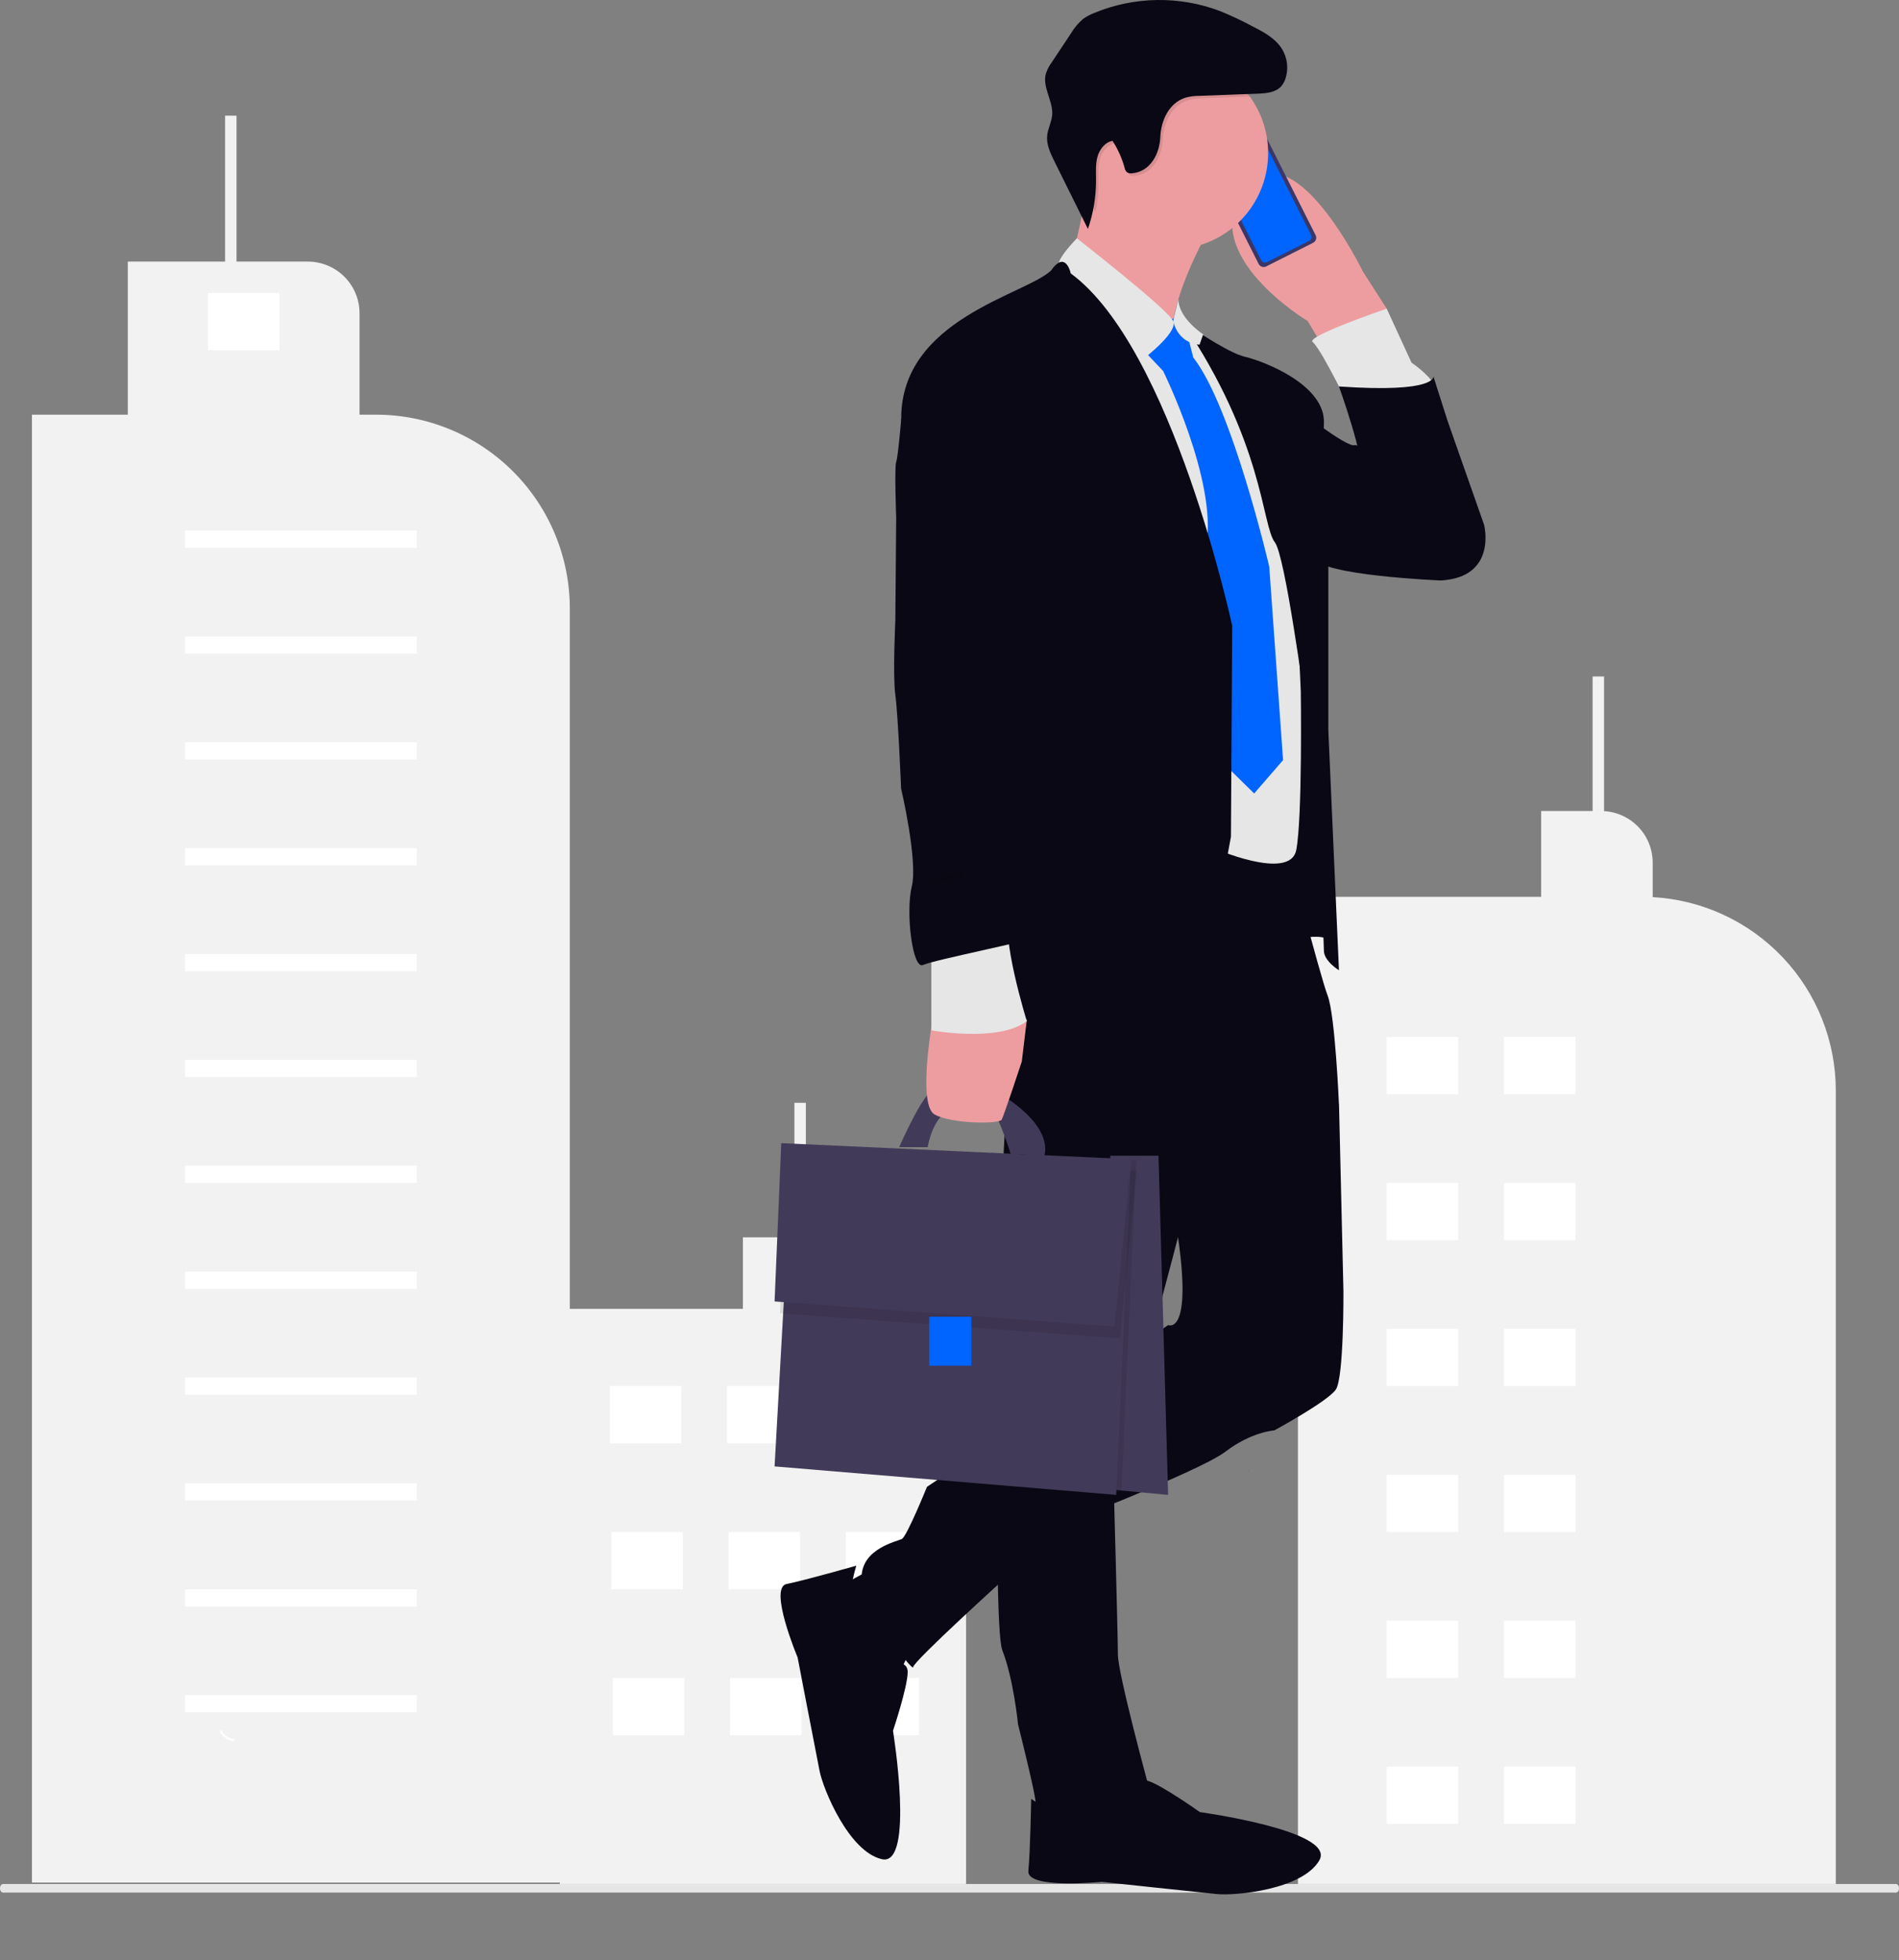 <svg width="405" height="418" viewBox="0 0 405 418" fill="none" xmlns="http://www.w3.org/2000/svg">
<rect x="0" y="0" width="405" height="418" fill="#808080" stroke="none"/>
<g clip-path="url(#clip0_3530_4819)">
<path d="M80.19 88.427H76.678V66.804C76.678 65.357 76.393 63.924 75.84 62.587C75.286 61.25 74.474 60.035 73.451 59.012C72.428 57.989 71.213 57.177 69.876 56.624C68.539 56.07 67.107 55.785 65.66 55.785H50.444V24.666H48.003V55.784H27.255V88.427H6.814V401.443H121.524V129.763C121.524 118.801 117.169 108.287 109.418 100.535C101.666 92.783 91.153 88.428 80.19 88.427Z" fill="#F2F2F2"/>
<path d="M185.267 279.104H182.237V274.871C182.236 272.062 181.161 269.36 179.233 267.318C177.305 265.276 174.669 264.047 171.865 263.885V235.172H169.424V263.85H158.441V279.104H119.391V401.748H206.034V299.871C206.034 297.144 205.497 294.443 204.453 291.923C203.41 289.404 201.88 287.115 199.952 285.186C198.023 283.258 195.734 281.728 193.214 280.684C190.694 279.641 187.994 279.104 185.267 279.104Z" fill="#F2F2F2"/>
<path d="M352.472 191.307V183.955C352.471 181.146 351.396 178.444 349.468 176.402C347.539 174.359 344.903 173.131 342.099 172.969V144.259H339.659V172.937H328.675V191.241H276.812V401.747H391.522V232.576C391.521 222.01 387.474 211.844 380.212 204.169C372.949 196.493 363.022 191.891 352.472 191.307Z" fill="#F2F2F2"/>
<path d="M310.981 221.139H295.727V233.342H310.981V221.139Z" fill="white"/>
<path d="M335.998 221.139H320.744V233.342H335.998V221.139Z" fill="white"/>
<path d="M310.981 252.258H295.727V264.461H310.981V252.258Z" fill="white"/>
<path d="M335.998 252.258H320.744V264.461H335.998V252.258Z" fill="white"/>
<path d="M310.981 283.375H295.727V295.578H310.981V283.375Z" fill="white"/>
<path d="M335.998 283.375H320.744V295.578H335.998V283.375Z" fill="white"/>
<path d="M310.981 314.494H295.727V326.697H310.981V314.494Z" fill="white"/>
<path d="M335.998 314.494H320.744V326.697H335.998V314.494Z" fill="white"/>
<path d="M310.981 345.611H295.727V357.815H310.981V345.611Z" fill="white"/>
<path d="M335.998 345.611H320.744V357.815H335.998V345.611Z" fill="white"/>
<path d="M310.981 376.73H295.727V388.934H310.981V376.73Z" fill="white"/>
<path d="M335.998 376.73H320.744V388.934H335.998V376.73Z" fill="white"/>
<path d="M88.88 113.14H39.457V116.801H88.88V113.14Z" fill="white"/>
<path d="M88.88 135.716H39.457V139.377H88.88V135.716Z" fill="white"/>
<path d="M88.88 158.292H39.457V161.953H88.88V158.292Z" fill="white"/>
<path d="M88.88 180.867H39.457V184.528H88.88V180.867Z" fill="white"/>
<path d="M88.88 203.444H39.457V207.105H88.88V203.444Z" fill="white"/>
<path d="M88.88 226.021H39.457V229.681H88.88V226.021Z" fill="white"/>
<path d="M88.88 248.596H39.457V252.257H88.88V248.596Z" fill="white"/>
<path d="M88.88 271.173H39.457V274.834H88.88V271.173Z" fill="white"/>
<path d="M88.88 293.748H39.457V297.409H88.88V293.748Z" fill="white"/>
<path d="M88.88 316.323H39.457V319.984H88.88V316.323Z" fill="white"/>
<path d="M88.88 338.901H39.457V342.562H88.88V338.901Z" fill="white"/>
<path d="M88.88 361.477H39.457V365.138H88.88V361.477Z" fill="white"/>
<path d="M145.322 295.579H130.068V307.782H145.322V295.579Z" fill="white"/>
<path d="M170.338 295.579H155.084V307.782H170.338V295.579Z" fill="white"/>
<path d="M195.354 295.579H180.1V307.782H195.354V295.579Z" fill="white"/>
<path d="M145.627 326.697H130.373V338.901H145.627V326.697Z" fill="white"/>
<path d="M170.643 326.697H155.389V338.901H170.643V326.697Z" fill="white"/>
<path d="M195.66 326.697H180.406V338.901H195.66V326.697Z" fill="white"/>
<path d="M145.932 357.815H130.678V370.019H145.932V357.815Z" fill="white"/>
<path d="M170.949 357.815H155.695V370.019H170.949V357.815Z" fill="white"/>
<path d="M195.965 357.815H180.711V370.019H195.965V357.815Z" fill="white"/>
<path d="M59.594 62.496H44.34V74.699H59.594V62.496Z" fill="white"/>
<path d="M47.279 369.085C47.531 369.568 47.899 369.98 48.349 370.285C48.8 370.591 49.319 370.779 49.861 370.834C50.138 370.861 50.059 371.287 49.783 371.263C49.185 371.199 48.612 370.99 48.113 370.654C47.615 370.318 47.206 369.865 46.923 369.334C46.892 369.286 46.88 369.229 46.89 369.173C46.9 369.117 46.931 369.066 46.977 369.032C47.024 368.999 47.082 368.987 47.139 368.996C47.196 369.006 47.246 369.038 47.279 369.085Z" fill="white"/>
<path d="M322.18 386.501C324.979 386.805 327.789 386.042 330.051 384.366C330.275 384.199 330.521 384.555 330.295 384.721C327.939 386.462 325.014 387.25 322.103 386.928C321.825 386.896 321.904 386.47 322.18 386.501Z" fill="white"/>
<path d="M266.172 313.607C266.204 313.586 266.23 313.558 266.249 313.524C266.267 313.491 266.278 313.454 266.279 313.416C266.247 313.444 266.218 313.473 266.184 313.501C266.182 313.537 266.18 313.57 266.172 313.607Z" fill="#2F2E41"/>
<path d="M211.137 230.981L208.417 232.374C208.391 232.388 208.361 232.39 208.334 232.381C208.306 232.372 208.283 232.353 208.27 232.327C208.257 232.302 208.254 232.272 208.263 232.244C208.272 232.217 208.291 232.194 208.317 232.18L211.038 230.787C211.063 230.774 211.093 230.772 211.121 230.781C211.148 230.789 211.171 230.809 211.184 230.835C211.198 230.86 211.2 230.89 211.191 230.918C211.182 230.945 211.163 230.968 211.137 230.981Z" fill="white"/>
<path d="M211.513 230.753C211.561 230.753 211.6 230.714 211.6 230.665C211.6 230.617 211.561 230.578 211.513 230.578C211.465 230.578 211.426 230.617 211.426 230.665C211.426 230.714 211.465 230.753 211.513 230.753Z" fill="white"/>
<path d="M0 402.667C0 403.173 0.298 403.585 0.668 403.587H404.329C404.699 403.587 405 403.175 405 402.667C405 402.159 404.699 401.747 404.329 401.747H0.671C0.302 401.747 0.001 402.155 0 402.662V402.667Z" fill="#E6E6E6"/>
<path d="M255.761 52.875C245.313 74.065 251.802 78.496 252.836 79.042C250.623 78.013 221.863 64.501 225.645 61.072C228.104 58.838 230.21 49.119 231.448 42.154C232.182 37.996 232.61 34.819 232.61 34.819L262.79 40.354C260.238 44.407 257.892 48.586 255.761 52.875Z" fill="#ED9DA0"/>
<path d="M237.283 375.003L245.638 382.467L242.374 390.469L223.562 390.445L221.589 380.842L237.283 375.003Z" fill="#090814"/>
<path d="M241.961 383.796C241.961 383.796 241.837 378.849 244.83 379.764C247.823 380.679 255.888 386.418 255.888 386.418C255.888 386.418 284.947 390.393 281.392 396.67C277.836 402.947 263.514 404.295 259.544 403.9C255.574 403.505 234.974 401.298 234.974 401.298C234.974 401.298 218.926 402.938 219.321 398.967C219.717 394.996 219.928 383.606 219.928 383.606C219.928 383.606 236.804 395.309 241.961 383.796Z" fill="#090814"/>
<path d="M195.929 347.951L191.234 358.123L182.627 357.341L177.15 339.344L185.757 334.649L195.929 347.951Z" fill="#090814"/>
<path d="M188.886 354.996C188.886 354.996 193.581 353.431 193.581 356.561C193.581 359.691 190.451 369.081 190.451 369.081C190.451 369.081 195.146 398.033 188.104 396.468C181.061 394.903 175.584 381.601 174.801 377.688C174.019 373.776 170.106 353.431 170.106 353.431C170.106 353.431 163.846 338.564 167.759 337.781C171.672 336.998 182.626 333.87 182.626 333.87C182.626 333.87 176.369 353.431 188.886 354.996Z" fill="#090814"/>
<path d="M295.74 65.803L295.558 66.044L294.937 66.874L283.016 75.296L280.487 71.139L278.88 68.46C278.88 68.46 255.118 54.209 265.335 40.471C275.552 26.734 290.65 57.884 290.65 57.884L295.74 65.803Z" fill="#ED9DA0"/>
<path d="M258.162 35.922L258.157 35.925C258.102 35.953 258.079 36.021 258.107 36.076L258.503 36.861C258.531 36.916 258.598 36.938 258.654 36.911L258.659 36.908C258.714 36.88 258.736 36.812 258.708 36.757L258.313 35.972C258.285 35.917 258.217 35.895 258.162 35.922Z" fill="#3A3768"/>
<path d="M259.243 37.78C259.211 37.717 259.133 37.691 259.07 37.723C259.006 37.755 258.981 37.833 259.013 37.896L259.763 39.384C259.795 39.447 259.872 39.473 259.935 39.441C259.999 39.409 260.024 39.332 259.992 39.268L259.243 37.78Z" fill="#3A3768"/>
<path d="M260.401 40.098C260.37 40.037 260.296 40.013 260.235 40.043C260.174 40.074 260.15 40.148 260.18 40.209L260.942 41.721C260.973 41.781 261.047 41.806 261.108 41.775C261.169 41.745 261.193 41.67 261.162 41.61L260.401 40.098Z" fill="#3A3768"/>
<path d="M267.606 27.072L257.597 32.116C257.005 32.414 256.767 33.136 257.065 33.728L268.431 56.282C268.729 56.874 269.451 57.112 270.043 56.814L280.052 51.77C280.644 51.471 280.882 50.75 280.583 50.158L269.218 27.604C268.92 27.012 268.198 26.774 267.606 27.072Z" fill="#3A3768"/>
<path d="M266.326 28.508C266.269 28.536 266.217 28.576 266.176 28.624C266.134 28.673 266.102 28.729 266.082 28.79C266.062 28.851 266.054 28.915 266.059 28.979C266.064 29.042 266.082 29.105 266.112 29.161L266.155 29.253C266.184 29.31 266.202 29.372 266.207 29.437C266.212 29.501 266.205 29.565 266.185 29.627C266.165 29.688 266.133 29.745 266.091 29.794C266.049 29.843 265.998 29.883 265.94 29.912L260.786 32.505C260.729 32.534 260.667 32.552 260.603 32.557C260.539 32.562 260.475 32.554 260.414 32.535C260.353 32.515 260.297 32.483 260.249 32.441C260.2 32.399 260.161 32.348 260.132 32.29L260.084 32.199C260.056 32.142 260.016 32.091 259.968 32.049C259.92 32.007 259.864 31.974 259.803 31.954C259.742 31.934 259.678 31.925 259.614 31.93C259.55 31.934 259.488 31.951 259.431 31.98L258.429 32.489C258.319 32.543 258.221 32.618 258.141 32.71C258.06 32.803 257.999 32.91 257.961 33.026C257.922 33.142 257.907 33.265 257.917 33.387C257.926 33.509 257.96 33.628 258.016 33.737L268.967 55.473C269.08 55.693 269.275 55.86 269.509 55.938C269.744 56.015 270 55.996 270.221 55.886L279.211 51.358C279.431 51.246 279.598 51.051 279.676 50.817C279.753 50.582 279.734 50.326 279.624 50.105L268.667 28.358C268.612 28.248 268.536 28.151 268.443 28.071C268.35 27.991 268.242 27.93 268.126 27.891C268.01 27.853 267.887 27.838 267.764 27.847C267.642 27.857 267.523 27.89 267.414 27.945L266.326 28.508Z" fill="#0064FF"/>
<path d="M263.331 30.153L261.977 30.835C261.882 30.883 261.844 30.999 261.891 31.094C261.939 31.189 262.055 31.227 262.151 31.18L263.505 30.497C263.6 30.449 263.638 30.333 263.59 30.238C263.542 30.143 263.426 30.105 263.331 30.153Z" fill="#E6E8EC"/>
<path d="M264.032 30.217C264.153 30.217 264.252 30.118 264.252 29.997C264.252 29.876 264.153 29.777 264.032 29.777C263.911 29.777 263.812 29.876 263.812 29.997C263.812 30.118 263.911 30.217 264.032 30.217Z" fill="#E6E8EC"/>
<path d="M274.04 111.88L270.691 201.74C270.691 201.74 281.943 197.989 283.684 200.802C285.425 203.615 281.809 155.797 281.809 155.797L274.04 111.88Z" fill="#090814"/>
<path d="M284.891 296.32C283.149 298.865 271.764 305.026 271.764 305.026C271.764 305.026 266.942 305.294 261.317 309.58C258.407 311.798 248.297 316.197 239.216 319.931C230.735 323.419 223.143 326.323 223.143 326.323L214.399 336.503C214.399 336.503 194.747 354.301 194.747 355.507C194.747 356.712 183.619 342.261 183.753 336.233C183.887 330.206 191.264 328.718 192.336 328.182C193.407 327.646 197.693 317.065 197.693 317.065L214.394 305.862L247.611 283.595L249.144 282.566C249.144 282.566 253.564 284.592 251.769 267.999C251.421 264.784 250.837 260.878 249.947 256.121C244.456 226.787 264.145 223.438 264.145 223.438L281.424 229.198L285.576 235.627V235.659L286.514 275.275C286.514 275.275 286.632 293.775 284.891 296.32Z" fill="#090814"/>
<path d="M217.115 187.023L213.767 251.315C213.767 251.315 211.356 345.746 213.767 351.907C216.178 358.068 217.115 367.712 217.115 367.712C217.115 367.712 221.002 383.113 220.866 384.453C220.73 385.792 237.475 392.489 244.976 380.97C244.976 380.97 238.412 356.86 238.412 352.826C238.412 348.791 237.475 315.054 237.475 315.054C237.475 315.054 252.075 261.476 252.744 257.726C253.414 253.976 257.968 236.161 257.968 236.161L285.561 235.625C285.561 235.625 284.757 216.471 283.15 212.319C281.542 208.167 273.64 177.762 273.64 177.762L217.115 187.023Z" fill="#090814"/>
<path d="M306.59 85.359C305.519 89.109 287.436 85.359 287.436 85.359L285.561 82.412C285.561 82.412 285.373 82.037 285.057 81.426C283.9 79.181 281.098 73.866 279.941 72.923C278.467 71.718 295.746 65.824 295.746 65.824L301.039 77.343C302.344 78.221 303.548 79.239 304.629 80.381C305.969 81.833 307.078 83.649 306.59 85.359Z" fill="#E6E6E6"/>
<path d="M276.586 87.084C276.586 87.084 287.301 95.538 288.909 94.928C290.516 94.317 316.501 111.864 316.501 111.864C316.501 111.864 319.448 123.115 307.259 123.784C307.259 123.784 281.408 122.713 280.336 118.963C279.265 115.212 276.586 87.084 276.586 87.084Z" fill="#090814"/>
<path d="M247.386 68.482L235.732 80.537L252.074 184.477L258.503 180.727C258.503 180.727 275.112 188.093 276.451 181.262C277.791 174.431 277.421 147.509 277.421 147.509L275.246 98.871C275.246 98.871 267.611 81.86 267.611 81.324C267.611 80.789 256.601 72.484 256.601 72.484L251.404 68.466L247.386 68.482Z" fill="#E6E6E6"/>
<path d="M248.056 69.151L244.842 75.715L248.056 79.106C248.056 79.106 259.576 102.369 257.299 116.166L259.71 161.572L267.478 169.207L273.64 162.092L270.693 120.838C270.693 120.838 262.79 86.816 254.486 76.234L252.075 66.858L248.056 69.151Z" fill="#0064FF"/>
<path d="M270.457 32.639C270.457 37.53 268.711 42.26 265.534 45.978C262.357 49.697 257.957 52.159 253.126 52.922C248.295 53.686 243.35 52.7 239.181 50.142C235.013 47.584 231.894 43.623 230.385 38.97C228.877 34.318 229.079 29.279 230.955 24.762C232.83 20.246 236.256 16.546 240.617 14.33C244.977 12.114 249.984 11.527 254.739 12.675C259.493 13.822 263.682 16.629 266.551 20.589C269.09 24.094 270.457 28.311 270.457 32.639Z" fill="#ED9DA0"/>
<path d="M242.833 77.322L225.956 56.962C225.956 56.962 224.397 56.335 229.663 50.822C229.663 50.822 249.005 65.899 250.205 68.46C251.405 71.021 242.833 77.322 242.833 77.322Z" fill="#E6E6E6"/>
<path d="M285.56 206.899C285.56 206.899 282.345 204.97 282.345 202.693C282.345 200.416 280.738 168.269 280.738 168.269C280.738 168.269 278.38 149.083 275.916 133.835C274.469 124.85 272.985 117.226 271.935 115.715L271.892 115.651C269.079 112.035 269.615 94.354 252.068 68.503C252.304 68.664 258.353 72.907 262.784 75.039C263.686 75.493 264.632 75.852 265.607 76.111C269.626 77.049 282.752 82.138 282.35 90.309C281.948 98.48 283.288 117.232 283.288 117.232V155.663L285.56 206.899Z" fill="#090814"/>
<path d="M285.561 82.412C285.561 82.412 291.186 97.949 290.383 101.834C289.579 105.718 303.375 120.987 303.375 120.987L316.501 111.879L308.733 89.779L305.698 80.257C305.698 80.257 306.59 83.869 285.561 82.412Z" fill="#090814"/>
<path opacity="0.1" d="M266.551 20.588L256.371 20.974C255.377 20.968 254.386 21.092 253.424 21.344C249.786 22.464 248.11 26.332 247.976 29.809C247.842 33.286 245.832 37.181 241.937 37.487C241.55 37.553 241.152 37.464 240.828 37.24C240.581 36.978 240.417 36.648 240.357 36.292C239.798 34.266 238.935 32.337 237.796 30.57C236.189 30.859 234.999 32.386 234.581 33.983C234.163 35.58 234.276 37.262 234.281 38.917C234.286 41.02 234.083 43.118 233.676 45.181C232.041 43.022 230.849 40.562 230.169 37.941C229.488 35.321 229.333 32.591 229.711 29.91C230.09 27.229 230.995 24.65 232.374 22.32C233.754 19.99 235.58 17.956 237.749 16.334C239.917 14.713 242.385 13.537 245.01 12.873C247.635 12.209 250.365 12.071 253.044 12.466C255.722 12.862 258.296 13.783 260.617 15.177C262.938 16.571 264.961 18.41 266.569 20.588H266.551Z" fill="black"/>
<path d="M252.893 20.808C253.855 20.556 254.846 20.432 255.84 20.439L268.2 19.978C270.011 19.908 272.031 19.747 273.247 18.403C273.684 17.889 274.005 17.288 274.19 16.64C274.508 15.604 274.602 14.513 274.464 13.438C274.326 12.364 273.961 11.331 273.392 10.409C271.961 8.132 269.454 6.809 267.064 5.587C264.84 4.399 262.557 3.326 260.222 2.372C251.552 -0.92 241.952 -0.782 233.38 2.758C232.533 3.083 231.73 3.513 230.991 4.039C229.957 4.924 229.078 5.974 228.387 7.146L224.32 13.275C223.759 14.024 223.326 14.86 223.04 15.751C222.274 18.66 224.647 21.569 224.401 24.564C224.261 26.053 223.474 27.42 223.329 28.909C223.136 30.833 224.015 32.66 224.877 34.412L232.025 48.829C233.179 45.467 233.764 41.936 233.755 38.382C233.755 36.726 233.616 35.044 234.055 33.447C234.495 31.851 235.663 30.324 237.27 30.034C238.411 31.8 239.277 33.73 239.836 35.756C239.895 36.112 240.06 36.443 240.308 36.705C240.631 36.929 241.029 37.018 241.417 36.951C245.333 36.646 247.31 32.788 247.455 29.273C247.6 25.759 249.255 21.928 252.893 20.808Z" fill="#090814"/>
<path d="M262.79 133.444V133.836L262.522 178.449C262.522 178.449 255.691 215.954 253.816 217.427C251.94 218.9 210.82 214.882 210.82 214.882L192.202 89.377C192.068 67.946 218.856 62.856 224.214 57.632L224.386 57.391C224.742 56.861 225.201 56.407 225.736 56.057C226.839 55.42 227.541 56.261 227.943 57.091C228.124 57.481 228.264 57.889 228.361 58.307C250.065 74.225 262.79 133.444 262.79 133.444Z" fill="#090814"/>
<path d="M251.303 63.821L250.205 68.461C250.205 68.461 251.009 73.106 255.825 73.508L256.602 71.295C256.602 71.295 251.405 67.963 251.303 63.821Z" fill="#E6E6E6"/>
<path d="M170.62 246.3L168.225 246.986L168.129 249.354L239.933 250.281V249.348L170.62 246.3Z" fill="#423A59"/>
<path d="M249.128 318.78L239.173 317.853L235.68 317.531V262.164L236.601 249.311L236.805 246.45H247.076L249.128 318.78Z" fill="#423A59"/>
<path d="M191.764 244.618C191.764 244.618 196.91 232.901 198.989 232.563C201.068 232.226 204.883 232.563 204.883 232.563L204.545 235.713C204.545 235.713 199.455 236.115 197.848 244.618H191.764Z" fill="#423A59"/>
<path d="M211.179 232.054C211.179 232.054 224.504 238.681 222.763 246.45L215.53 246.048C215.53 246.048 212.047 234.465 209.304 233.859C206.561 233.254 211.179 232.054 211.179 232.054Z" fill="#423A59"/>
<path opacity="0.1" d="M242.323 247.2L239.173 317.853L235.68 317.531V262.164L236.601 249.311L242.323 247.2Z" fill="black"/>
<path d="M167.336 274.487L165.193 312.704L238.059 318.78L241.252 247.2L167.336 274.487Z" fill="#423A59"/>
<path opacity="0.1" d="M166.346 280.054L167.771 246.3L242.404 249.729L238.852 285.411L166.346 280.054Z" fill="black"/>
<path d="M165.193 277.525L166.619 243.771L241.252 247.2L237.7 282.883L165.193 277.525Z" fill="#423A59"/>
<path d="M207.16 280.782H198.186V291.23H207.16V280.782Z" fill="#0064FF"/>
<path d="M199.969 216.088L198.63 219.103C198.63 219.103 195.817 235.631 199.299 237.641C202.782 239.651 213.096 239.763 213.631 238.758C214.167 237.752 217.918 226.362 217.918 226.362L218.989 217.477L199.969 216.088Z" fill="#ED9DA0"/>
<path d="M198.631 200.55V219.704C198.631 219.704 212.829 222.383 218.99 217.754C218.99 217.754 213.231 199.211 215.374 194.523C217.517 189.835 198.631 200.55 198.631 200.55Z" fill="#E6E6E6"/>
<path d="M195.953 87.368L192.202 89.377C192.202 89.377 191.533 97.413 191.131 98.485C190.729 99.556 191.131 110.406 191.131 110.406L190.949 132.373C190.949 132.373 190.37 144.026 190.949 148.178C191.527 152.33 192.176 168.136 192.176 168.136C192.176 168.136 195.797 183.539 194.458 189.031C193.118 194.522 194.592 206.845 196.869 205.774C199.146 204.702 220.175 200.55 221.247 199.746C222.318 198.943 221.782 191.442 221.247 190.504C220.711 189.566 217.496 176.842 217.764 173.895C218.032 170.948 216.826 145.097 216.826 145.097C216.826 145.097 218.836 117.505 219.639 111.076C220.443 104.646 218.032 85.76 215.889 85.492C213.746 85.225 207.472 70.625 195.953 87.368Z" fill="#090814"/>
<path opacity="0.1" d="M197.531 188.94C197.531 188.94 203.811 185.372 205.252 186.084C206.693 186.797 197.531 188.94 197.531 188.94Z" fill="black"/>
</g>
<defs>
<clipPath id="clip0_3530_4819">
<rect width="405" height="417.375" fill="white"/>
</clipPath>
</defs>
</svg>
